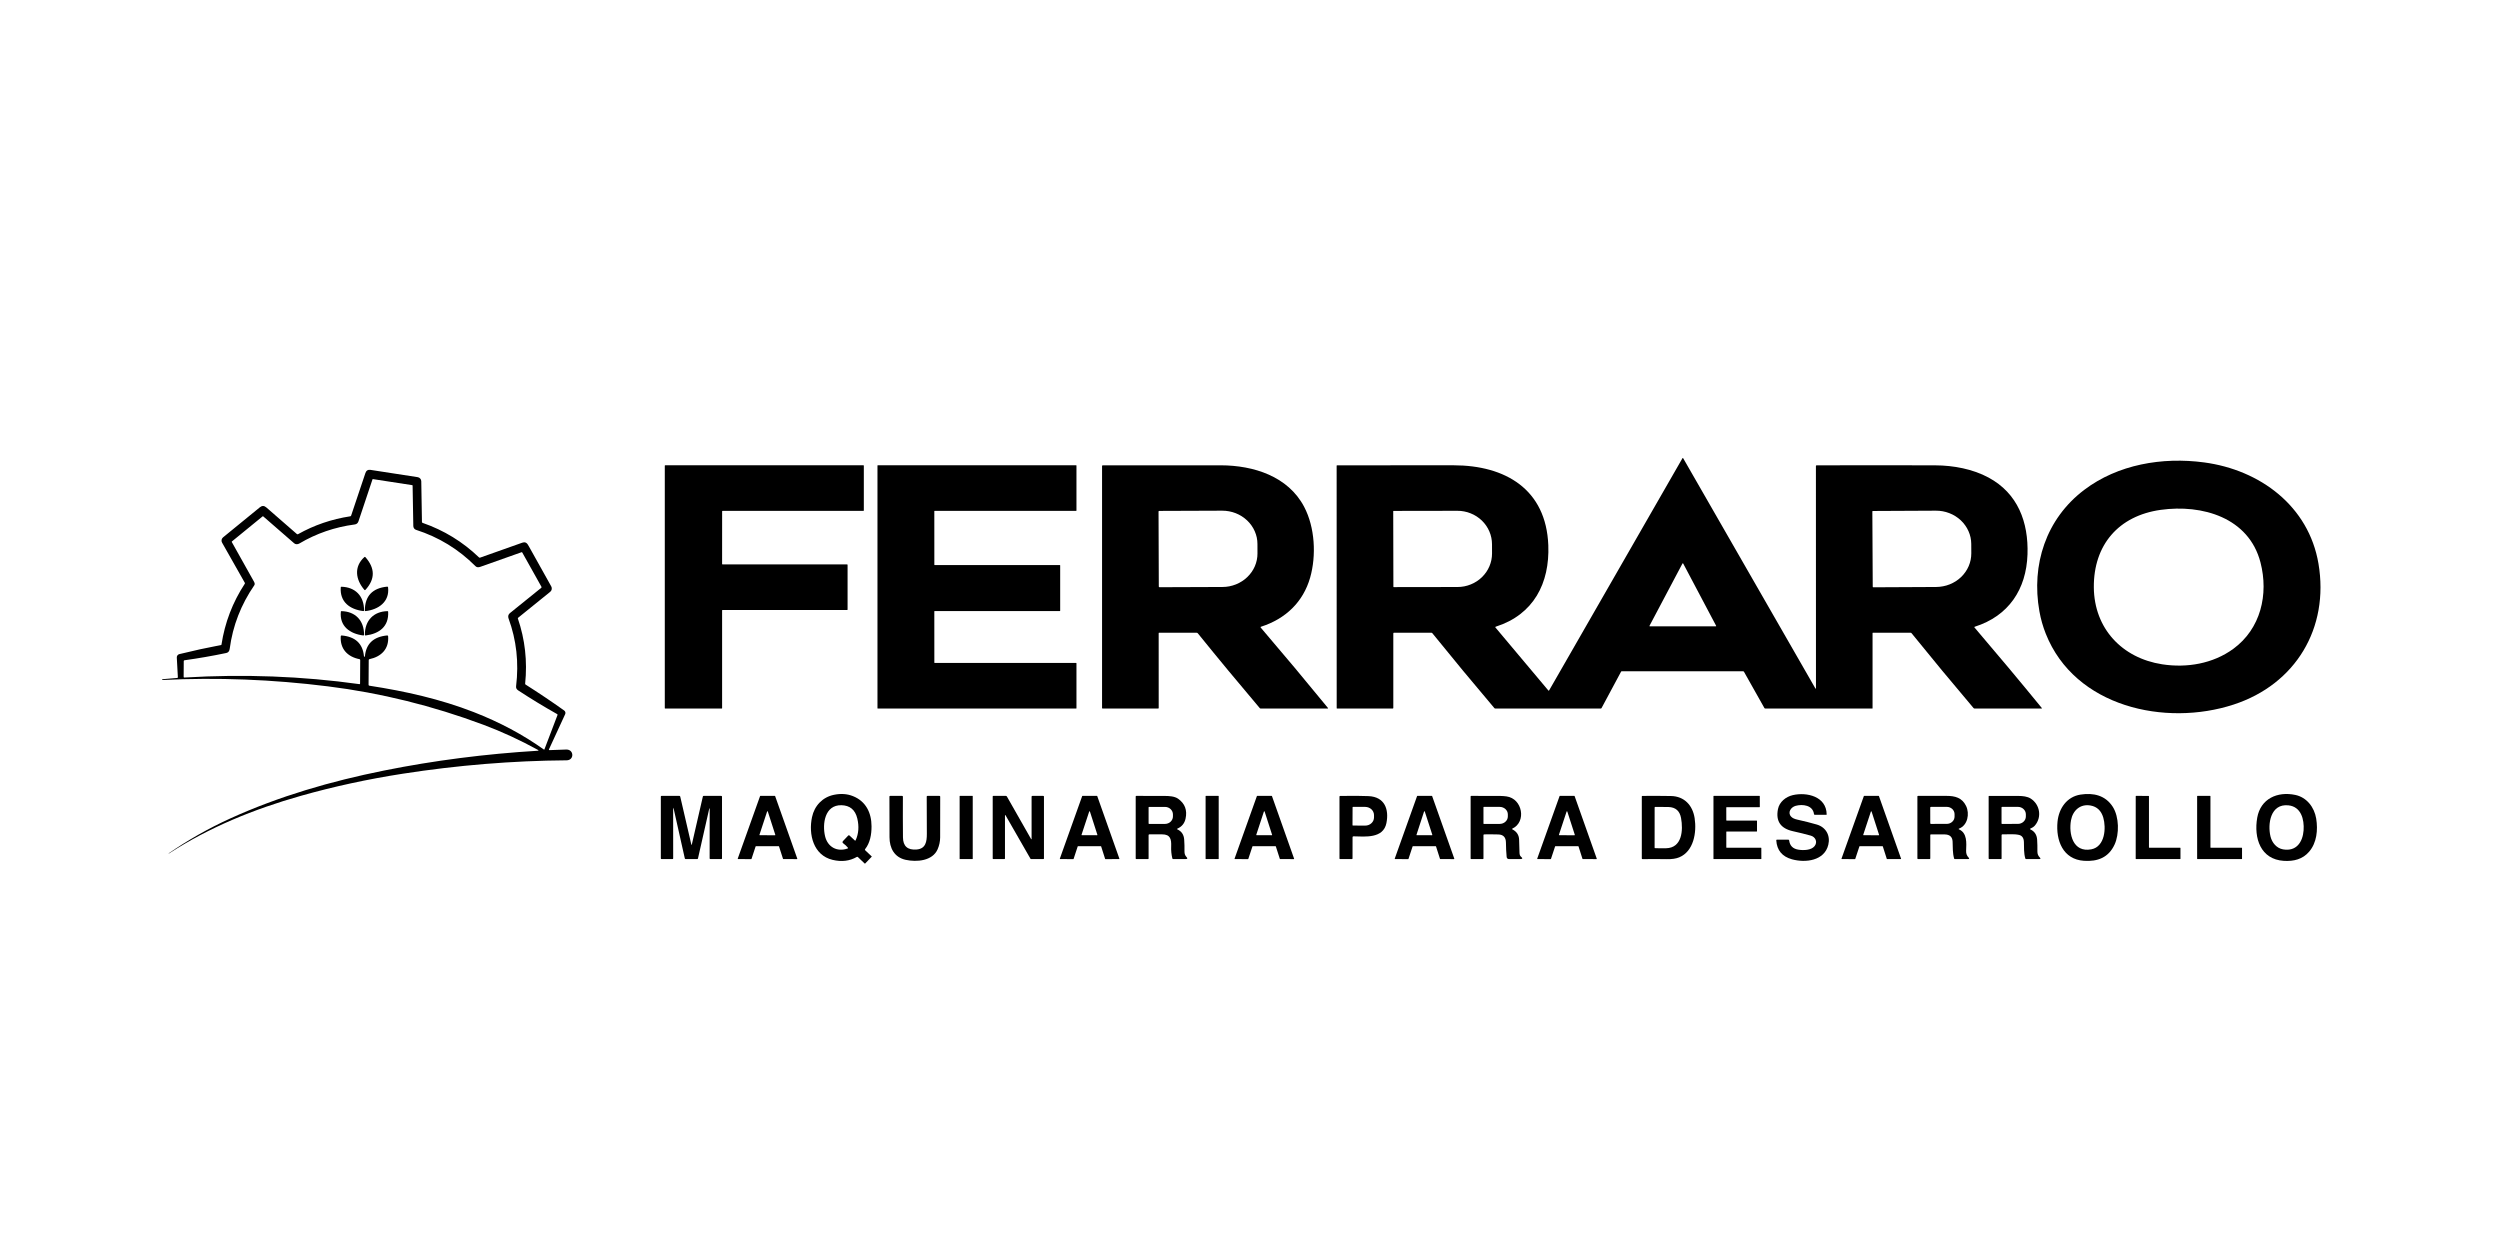 <svg xmlns="http://www.w3.org/2000/svg" xmlns:xlink="http://www.w3.org/1999/xlink" width="500" zoomAndPan="magnify" viewBox="0 0 375 187.5" height="250" preserveAspectRatio="xMidYMid meet" version="1.0"><path fill="#000000" d="M 272.285 103.227 C 272.355 103.352 272.395 103.34 272.395 103.195 L 272.387 69.906 C 272.387 69.836 272.422 69.801 272.492 69.801 C 278.406 69.781 284.344 69.781 290.301 69.801 C 293.039 69.812 295.926 70.363 298.273 71.629 C 302.676 73.996 304.289 78.324 304.125 83.164 C 303.945 88.406 301.297 92.398 296.207 94.012 C 296.137 94.035 296.125 94.07 296.176 94.125 C 299.613 98.148 302.973 102.164 306.25 106.176 C 306.309 106.246 306.293 106.285 306.195 106.285 L 296.211 106.285 C 296.133 106.285 296.07 106.254 296.023 106.199 C 292.82 102.422 289.723 98.68 286.73 94.977 C 286.695 94.934 286.648 94.91 286.594 94.91 L 280.945 94.91 C 280.902 94.91 280.883 94.93 280.883 94.969 L 280.883 106.242 C 280.883 106.27 280.867 106.285 280.84 106.285 L 264.801 106.285 C 264.734 106.285 264.688 106.254 264.656 106.199 L 261.602 100.773 C 261.574 100.719 261.523 100.691 261.457 100.691 L 243.266 100.691 C 243.215 100.691 243.18 100.711 243.156 100.758 L 240.238 106.199 C 240.207 106.258 240.16 106.285 240.098 106.285 L 224.312 106.285 C 224.246 106.285 224.195 106.262 224.152 106.211 C 220.957 102.445 217.855 98.699 214.848 94.977 C 214.812 94.934 214.766 94.91 214.707 94.91 L 209.109 94.906 C 209.035 94.906 208.996 94.945 208.996 95.02 L 208.996 106.184 C 208.996 106.25 208.965 106.285 208.895 106.285 L 200.57 106.285 C 200.523 106.285 200.504 106.262 200.504 106.215 L 200.496 69.863 C 200.496 69.82 200.52 69.797 200.566 69.797 C 206.188 69.785 212.02 69.785 218.055 69.793 C 225.801 69.805 231.922 73.383 232.246 81.789 C 232.465 87.469 230.055 92.191 224.367 94 C 224.285 94.023 224.27 94.07 224.328 94.137 L 232.254 103.574 C 232.297 103.625 232.332 103.621 232.367 103.562 L 252.375 68.723 C 252.387 68.707 252.402 68.699 252.422 68.699 C 252.445 68.699 252.461 68.707 252.469 68.723 Z M 208.984 76.699 L 209.008 88.004 C 209.008 88.047 209.027 88.066 209.07 88.066 L 218.633 88.051 C 218.973 88.051 219.309 88.016 219.645 87.953 C 219.977 87.887 220.301 87.793 220.613 87.664 C 220.93 87.539 221.227 87.383 221.508 87.199 C 221.793 87.016 222.055 86.809 222.293 86.574 C 222.531 86.34 222.746 86.086 222.938 85.812 C 223.125 85.535 223.285 85.246 223.414 84.941 C 223.543 84.637 223.641 84.324 223.707 84 C 223.773 83.676 223.805 83.348 223.805 83.02 L 223.801 81.633 C 223.801 81.301 223.766 80.977 223.699 80.652 C 223.633 80.328 223.535 80.016 223.402 79.711 C 223.273 79.406 223.113 79.117 222.922 78.844 C 222.734 78.57 222.52 78.316 222.277 78.082 C 222.035 77.852 221.773 77.645 221.492 77.461 C 221.207 77.277 220.91 77.125 220.594 77 C 220.281 76.871 219.957 76.777 219.621 76.715 C 219.289 76.648 218.949 76.617 218.609 76.621 L 209.047 76.637 C 209.008 76.637 208.984 76.656 208.984 76.699 Z M 280.852 76.734 L 280.91 88.008 C 280.914 88.066 280.941 88.094 280.996 88.094 L 290.438 88.047 C 290.785 88.043 291.129 88.008 291.469 87.941 C 291.809 87.879 292.141 87.781 292.457 87.652 C 292.777 87.523 293.082 87.367 293.371 87.184 C 293.656 87 293.922 86.789 294.168 86.555 C 294.41 86.32 294.629 86.066 294.82 85.789 C 295.012 85.516 295.172 85.227 295.305 84.918 C 295.434 84.613 295.531 84.301 295.598 83.977 C 295.664 83.652 295.695 83.324 295.695 82.996 L 295.688 81.59 C 295.688 81.262 295.648 80.934 295.582 80.613 C 295.512 80.289 295.41 79.977 295.273 79.672 C 295.141 79.367 294.977 79.082 294.781 78.809 C 294.59 78.535 294.367 78.281 294.121 78.051 C 293.875 77.816 293.605 77.613 293.316 77.43 C 293.027 77.25 292.723 77.094 292.402 76.973 C 292.082 76.848 291.75 76.754 291.41 76.691 C 291.07 76.629 290.727 76.598 290.379 76.602 L 280.938 76.648 C 280.879 76.648 280.852 76.68 280.852 76.734 Z M 247.43 93.859 C 247.398 93.918 247.418 93.949 247.484 93.949 L 257.363 93.949 C 257.43 93.949 257.445 93.918 257.414 93.859 L 252.477 84.523 C 252.465 84.504 252.445 84.492 252.422 84.492 C 252.398 84.492 252.383 84.504 252.371 84.523 Z M 247.43 93.859 " fill-opacity="1" fill-rule="nonzero"/><path fill="#000000" d="M 330.625 69.363 C 338.996 70.484 346.312 75.898 347.773 84.562 C 349.395 94.188 344.371 102.637 335.043 105.684 C 324.82 109.027 311.238 106.066 306.867 95.062 C 306.438 93.984 306.117 92.859 305.91 91.688 C 304.668 84.719 306.891 77.836 312.625 73.488 C 317.668 69.664 324.348 68.52 330.625 69.363 Z M 324.324 99.645 C 328.035 100.219 331.949 99.551 334.988 97.332 C 339.121 94.316 340.309 89.145 339.074 84.371 C 337.332 77.633 330.336 75.609 324.098 76.48 C 317.781 77.367 314.023 81.742 314.074 88.109 C 314.129 94.262 318.289 98.711 324.324 99.645 Z M 324.324 99.645 " fill-opacity="1" fill-rule="nonzero"/><path fill="#000000" d="M 108.391 84.664 L 127.066 84.664 C 127.113 84.664 127.137 84.688 127.137 84.738 L 127.137 91.426 C 127.137 91.477 127.113 91.5 127.066 91.5 L 108.387 91.5 C 108.34 91.5 108.316 91.523 108.316 91.574 L 108.316 106.211 C 108.316 106.262 108.293 106.285 108.246 106.285 L 99.789 106.285 C 99.742 106.285 99.719 106.258 99.719 106.211 L 99.719 69.863 C 99.719 69.816 99.742 69.793 99.789 69.793 L 129.5 69.789 C 129.551 69.789 129.574 69.812 129.574 69.863 L 129.574 76.559 C 129.574 76.609 129.551 76.633 129.5 76.633 L 108.395 76.633 C 108.344 76.633 108.32 76.656 108.32 76.707 L 108.316 84.59 C 108.316 84.641 108.34 84.664 108.391 84.664 Z M 108.391 84.664 " fill-opacity="1" fill-rule="nonzero"/><path fill="#000000" d="M 140.211 99.445 L 161.41 99.445 C 161.449 99.445 161.469 99.465 161.469 99.504 L 161.469 106.227 C 161.469 106.266 161.449 106.285 161.41 106.285 L 131.68 106.285 C 131.641 106.285 131.621 106.266 131.621 106.227 L 131.621 69.848 C 131.621 69.809 131.641 69.789 131.68 69.789 L 161.41 69.789 C 161.449 69.789 161.469 69.809 161.469 69.848 L 161.469 76.57 C 161.469 76.609 161.449 76.629 161.41 76.629 L 140.207 76.629 C 140.168 76.629 140.148 76.648 140.148 76.688 L 140.152 84.703 C 140.152 84.742 140.172 84.762 140.211 84.762 L 158.969 84.762 C 159.008 84.762 159.027 84.781 159.027 84.82 L 159.027 91.602 C 159.027 91.641 159.008 91.66 158.969 91.66 L 140.207 91.66 C 140.168 91.66 140.148 91.68 140.148 91.723 L 140.152 99.387 C 140.152 99.426 140.172 99.445 140.211 99.445 Z M 140.211 99.445 " fill-opacity="1" fill-rule="nonzero"/><path fill="#000000" d="M 189.121 94.152 C 192.586 98.203 195.941 102.215 199.184 106.184 C 199.238 106.25 199.223 106.285 199.137 106.285 L 189.129 106.285 C 189.059 106.285 188.996 106.258 188.953 106.203 C 185.824 102.512 182.73 98.781 179.676 95 C 179.625 94.941 179.562 94.91 179.484 94.91 L 173.879 94.906 C 173.828 94.906 173.801 94.934 173.801 94.984 L 173.805 106.191 C 173.805 106.254 173.773 106.285 173.711 106.285 L 165.398 106.285 C 165.34 106.285 165.309 106.254 165.309 106.195 L 165.309 69.906 C 165.309 69.836 165.344 69.801 165.41 69.801 C 171.441 69.785 177.348 69.785 183.133 69.797 C 188.008 69.809 193.203 71.426 195.621 76.02 C 197.25 79.113 197.461 83.34 196.523 86.637 C 195.48 90.301 192.828 92.832 189.164 94.004 C 189.078 94.031 189.062 94.082 189.121 94.152 Z M 173.781 76.738 L 173.82 87.977 C 173.82 88.047 173.855 88.082 173.922 88.082 L 183.367 88.047 C 183.711 88.047 184.055 88.016 184.395 87.949 C 184.734 87.883 185.062 87.785 185.383 87.66 C 185.703 87.531 186.004 87.379 186.293 87.191 C 186.582 87.008 186.848 86.801 187.09 86.566 C 187.332 86.332 187.551 86.078 187.742 85.805 C 187.934 85.531 188.098 85.242 188.227 84.938 C 188.359 84.633 188.457 84.316 188.523 83.996 C 188.59 83.672 188.625 83.344 188.621 83.016 L 188.617 81.602 C 188.617 81.27 188.582 80.945 188.516 80.621 C 188.445 80.301 188.344 79.984 188.211 79.684 C 188.078 79.379 187.914 79.09 187.719 78.816 C 187.527 78.543 187.309 78.293 187.062 78.059 C 186.816 77.828 186.547 77.621 186.262 77.438 C 185.973 77.258 185.668 77.102 185.348 76.977 C 185.027 76.852 184.695 76.758 184.355 76.695 C 184.016 76.633 183.672 76.602 183.328 76.602 L 173.883 76.637 C 173.816 76.637 173.781 76.672 173.781 76.738 Z M 173.781 76.738 " fill-opacity="1" fill-rule="nonzero"/><path fill="#000000" d="M 80.711 112.609 C 80.738 112.605 80.754 112.594 80.762 112.566 C 80.766 112.539 80.758 112.52 80.734 112.508 C 78.035 111.023 75.297 109.758 72.512 108.715 C 64.883 105.863 57.109 103.941 49.184 102.953 C 40.852 101.91 32.586 101.594 24.395 102 C 24.352 102 24.332 101.98 24.328 101.938 L 24.324 101.895 C 24.324 101.887 24.328 101.883 24.336 101.883 L 26.582 101.691 C 26.648 101.688 26.684 101.648 26.68 101.582 L 26.52 98.637 C 26.512 98.516 26.547 98.402 26.617 98.305 C 26.691 98.207 26.785 98.145 26.902 98.117 C 28.973 97.605 31.062 97.152 33.172 96.75 C 33.199 96.742 33.215 96.727 33.219 96.699 C 33.727 93.391 34.891 90.348 36.715 87.566 C 36.746 87.52 36.75 87.473 36.723 87.422 L 33.312 81.398 C 33.234 81.266 33.211 81.125 33.238 80.973 C 33.27 80.82 33.344 80.699 33.461 80.602 L 38.98 76.094 C 39.305 75.828 39.625 75.836 39.941 76.109 L 44.531 80.105 C 44.586 80.152 44.645 80.16 44.707 80.125 C 47.125 78.766 49.734 77.875 52.539 77.445 C 52.605 77.434 52.652 77.395 52.672 77.332 L 54.809 70.961 C 54.934 70.582 55.195 70.422 55.59 70.484 L 62.652 71.574 C 62.805 71.598 62.934 71.668 63.035 71.785 C 63.137 71.898 63.188 72.035 63.191 72.191 L 63.293 78.297 C 63.293 78.363 63.324 78.406 63.391 78.43 C 66.594 79.543 69.414 81.27 71.848 83.609 C 71.898 83.656 71.953 83.668 72.02 83.645 C 74.164 82.879 76.262 82.137 78.312 81.414 C 78.914 81.203 79.105 81.543 79.352 81.988 C 80.496 84.039 81.605 86.027 82.688 87.961 C 82.766 88.098 82.789 88.242 82.758 88.395 C 82.73 88.551 82.652 88.676 82.531 88.773 L 77.719 92.664 C 77.676 92.695 77.664 92.738 77.684 92.789 C 78.754 95.934 79.117 99.184 78.773 102.539 C 78.766 102.605 78.789 102.656 78.844 102.688 C 80.816 103.938 82.742 105.234 84.625 106.574 C 84.715 106.637 84.773 106.723 84.801 106.828 C 84.828 106.93 84.82 107.031 84.773 107.133 L 82.34 112.41 C 82.328 112.438 82.332 112.461 82.348 112.484 C 82.363 112.508 82.387 112.52 82.414 112.52 C 83.262 112.48 84.102 112.449 84.938 112.43 C 86.117 112.402 86.164 114.039 84.992 114.047 C 76.848 114.109 68.652 114.781 60.406 116.059 C 55.152 116.875 50.055 117.98 45.113 119.379 C 38.074 121.375 31.406 124.082 25.324 128.035 C 25.316 128.043 25.305 128.043 25.293 128.035 C 25.281 128.027 25.281 128.016 25.293 128.008 C 28.227 125.984 31.316 124.234 34.57 122.754 C 41.883 119.43 49.633 117.184 57.602 115.582 C 65.098 114.074 72.801 113.086 80.711 112.609 Z M 58.219 95.438 C 58.371 97.363 57.168 98.504 55.418 98.875 C 55.348 98.891 55.312 98.934 55.309 99.008 L 55.285 102.715 C 55.285 102.797 55.324 102.844 55.406 102.855 C 60.781 103.68 66.035 104.859 71.055 106.812 C 74.953 108.328 78.461 110.203 81.586 112.434 C 81.621 112.457 81.648 112.449 81.664 112.406 L 83.625 107.254 C 83.648 107.195 83.629 107.148 83.574 107.117 C 81.551 105.977 79.598 104.785 77.715 103.551 C 77.484 103.398 77.383 103.191 77.414 102.934 C 77.844 99.387 77.469 96.004 76.285 92.777 C 76.176 92.477 76.227 92.18 76.48 91.973 C 78.129 90.641 79.699 89.371 81.188 88.172 C 81.242 88.129 81.25 88.078 81.219 88.02 L 78.336 82.871 C 78.312 82.828 78.277 82.816 78.234 82.832 C 76.246 83.535 74.188 84.266 72.059 85.02 C 71.801 85.113 71.527 85.137 71.316 84.922 C 68.789 82.387 65.816 80.57 62.398 79.473 C 62.152 79.398 62 79.148 61.996 78.902 C 61.961 76.902 61.926 74.883 61.891 72.844 C 61.891 72.805 61.871 72.781 61.832 72.773 L 55.945 71.867 C 55.906 71.859 55.883 71.875 55.871 71.914 C 55.16 74.039 54.457 76.141 53.766 78.211 C 53.672 78.48 53.484 78.637 53.195 78.672 C 50.219 79.066 47.453 80.016 44.906 81.523 C 44.672 81.664 44.348 81.684 44.133 81.5 C 42.602 80.168 41.051 78.82 39.484 77.457 C 39.457 77.43 39.426 77.43 39.395 77.453 L 34.793 81.211 C 34.758 81.238 34.75 81.273 34.773 81.312 C 35.941 83.375 37.047 85.352 38.098 87.25 C 38.223 87.477 38.238 87.652 38.148 87.785 C 36.145 90.699 34.914 93.867 34.461 97.289 C 34.418 97.621 34.293 97.875 33.945 97.949 C 31.828 98.395 29.738 98.754 27.676 99.039 C 27.602 99.051 27.566 99.094 27.562 99.168 L 27.547 101.52 C 27.543 101.598 27.582 101.633 27.66 101.629 C 36.57 101.094 45.32 101.422 53.91 102.621 C 53.977 102.633 54.012 102.602 54.012 102.535 L 54.031 99.004 C 54.031 98.934 53.996 98.891 53.926 98.875 C 52.125 98.523 50.988 97.324 51.113 95.445 C 51.121 95.355 51.168 95.312 51.258 95.32 C 53.305 95.504 54.414 96.539 54.594 98.434 C 54.598 98.457 54.609 98.477 54.629 98.496 C 54.641 98.504 54.656 98.512 54.672 98.512 C 54.715 98.516 54.738 98.496 54.738 98.453 C 54.906 96.562 56.016 95.516 58.074 95.316 C 58.164 95.309 58.211 95.348 58.219 95.438 Z M 58.219 95.438 " fill-opacity="1" fill-rule="nonzero"/><path fill="#000000" d="M 54.656 88.48 C 53.344 86.949 53.047 85.016 54.656 83.562 C 54.711 83.512 54.762 83.516 54.809 83.57 C 56.285 85.242 56.285 86.879 54.812 88.484 C 54.758 88.543 54.707 88.543 54.656 88.48 Z M 54.656 88.48 " fill-opacity="1" fill-rule="nonzero"/><path fill="#000000" d="M 51.211 88.012 C 53.273 88.059 54.613 89.391 54.609 91.547 C 54.609 91.637 54.562 91.672 54.477 91.66 C 52.465 91.402 50.957 90.293 51.113 88.102 C 51.117 88.043 51.152 88.012 51.211 88.012 Z M 51.211 88.012 " fill-opacity="1" fill-rule="nonzero"/><path fill="#000000" d="M 58.211 88.102 C 58.465 90.266 56.77 91.449 54.816 91.664 C 54.75 91.672 54.719 91.645 54.723 91.578 C 54.738 89.41 55.855 88.215 58.078 87.996 C 58.156 87.988 58.203 88.023 58.211 88.102 Z M 58.211 88.102 " fill-opacity="1" fill-rule="nonzero"/><path fill="#000000" d="M 51.207 91.672 C 53.277 91.707 54.621 93.059 54.609 95.219 C 54.605 95.297 54.566 95.328 54.492 95.32 C 52.477 95.07 50.902 93.918 51.129 91.742 C 51.133 91.695 51.16 91.672 51.207 91.672 Z M 51.207 91.672 " fill-opacity="1" fill-rule="nonzero"/><path fill="#000000" d="M 54.73 95.211 C 54.719 93.062 56.066 91.711 58.125 91.672 C 58.188 91.672 58.223 91.703 58.223 91.766 C 58.344 93.973 56.895 95.059 54.855 95.32 C 54.773 95.332 54.73 95.297 54.73 95.211 Z M 54.73 95.211 " fill-opacity="1" fill-rule="nonzero"/><path fill="#000000" d="M 129.777 127.539 L 130.754 128.461 C 130.77 128.477 130.77 128.492 130.754 128.508 L 129.781 129.523 C 129.754 129.551 129.727 129.551 129.695 129.523 L 128.684 128.559 C 128.633 128.512 128.582 128.504 128.523 128.539 C 127.457 129.156 126.246 129.305 124.891 128.98 C 122 128.293 121.254 125.152 121.801 122.574 C 122.16 120.863 123.379 119.57 125.105 119.219 C 126.137 119.008 127.082 119.074 127.941 119.418 C 129.883 120.191 130.723 121.918 130.73 123.953 C 130.734 125.176 130.512 126.434 129.766 127.371 C 129.719 127.434 129.723 127.488 129.777 127.539 Z M 127.445 125.344 L 128.219 126.07 C 128.27 126.121 128.312 126.113 128.344 126.047 C 128.797 125.059 128.879 123.965 128.594 122.77 C 128.281 121.469 127.488 120.809 126.207 120.781 C 123.684 120.734 123.336 123.633 123.758 125.426 C 124.141 127.055 125.57 127.84 127.148 127.273 C 127.219 127.25 127.23 127.207 127.184 127.152 C 126.977 126.902 126.746 126.691 126.5 126.512 C 126.344 126.402 126.332 126.277 126.465 126.141 L 127.219 125.348 C 127.293 125.273 127.367 125.273 127.445 125.344 Z M 127.445 125.344 " fill-opacity="1" fill-rule="nonzero"/><path fill="#000000" d="M 271.613 125.344 C 270.797 125.113 269.902 124.895 268.934 124.68 C 267.086 124.27 266.34 123.168 266.695 121.367 C 266.906 120.297 267.859 119.512 268.93 119.266 C 271.023 118.789 273.961 119.457 274 122.156 C 274.004 122.195 273.984 122.219 273.941 122.219 L 272.219 122.219 C 272.145 122.219 272.105 122.184 272.098 122.113 C 271.934 120.781 270.406 120.586 269.348 120.875 C 268.645 121.066 268.105 121.859 268.652 122.477 C 268.84 122.691 269.148 122.844 269.574 122.938 C 270.637 123.172 271.609 123.418 272.504 123.676 C 273.902 124.078 274.578 125.344 274.246 126.715 C 273.668 129.121 270.828 129.457 268.793 128.895 C 267.324 128.488 266.539 127.543 266.441 126.059 C 266.438 125.984 266.469 125.949 266.543 125.949 L 268.242 125.949 C 268.32 125.949 268.363 125.988 268.375 126.066 C 268.473 126.855 268.93 127.316 269.75 127.449 C 270.477 127.57 271.676 127.562 272.188 126.918 C 272.672 126.309 272.332 125.543 271.613 125.344 Z M 271.613 125.344 " fill-opacity="1" fill-rule="nonzero"/><path fill="#000000" d="M 317.191 126.676 C 316.277 128.652 314.633 129.254 312.605 129.121 C 309.43 128.914 308.363 126.055 308.625 123.277 C 308.82 121.246 310.027 119.516 312.066 119.191 C 314.023 118.883 315.82 119.301 316.926 121.035 C 317.883 122.547 317.906 125.121 317.191 126.676 Z M 313.594 120.828 C 312.059 120.547 310.926 121.551 310.652 123.039 C 310.281 125.086 310.941 127.926 313.699 127.398 C 315.773 127.004 315.938 124.164 315.492 122.641 C 315.188 121.609 314.555 121.004 313.594 120.828 Z M 313.594 120.828 " fill-opacity="1" fill-rule="nonzero"/><path fill="#000000" d="M 346.383 127.738 C 345.398 128.902 344.051 129.215 342.586 129.129 C 339.078 128.922 338.051 125.707 338.582 122.66 C 339.082 119.801 341.617 118.676 344.289 119.238 C 346.008 119.598 347.152 121.082 347.43 122.793 C 347.703 124.496 347.523 126.398 346.383 127.738 Z M 345.539 124.559 C 345.66 122.895 345.156 120.996 343.262 120.801 C 340.562 120.52 340.117 123.602 340.578 125.484 C 340.805 126.414 341.492 127.238 342.461 127.406 C 344.457 127.75 345.406 126.309 345.539 124.559 Z M 345.539 124.559 " fill-opacity="1" fill-rule="nonzero"/><path fill="#000000" d="M 101.059 121.344 C 101 121.09 100.973 121.094 100.973 121.352 L 100.977 128.754 C 100.977 128.828 100.941 128.863 100.867 128.863 L 99.234 128.863 C 99.164 128.863 99.125 128.828 99.125 128.754 L 99.125 119.488 C 99.125 119.418 99.16 119.383 99.23 119.383 L 101.906 119.383 C 101.977 119.383 102.02 119.418 102.035 119.488 L 103.695 126.664 C 103.723 126.785 103.75 126.785 103.777 126.664 L 105.43 119.473 C 105.445 119.414 105.484 119.383 105.547 119.383 L 108.18 119.383 C 108.262 119.383 108.301 119.426 108.301 119.504 L 108.301 128.758 C 108.301 128.828 108.266 128.863 108.195 128.863 L 106.562 128.863 C 106.484 128.863 106.445 128.824 106.445 128.746 L 106.453 121.395 C 106.453 121.129 106.426 121.125 106.367 121.387 L 104.699 128.762 C 104.684 128.828 104.641 128.863 104.57 128.863 L 102.855 128.863 C 102.781 128.863 102.734 128.824 102.719 128.75 Z M 101.059 121.344 " fill-opacity="1" fill-rule="nonzero"/><path fill="#000000" d="M 113.34 126.973 L 112.73 128.824 C 112.719 128.852 112.703 128.867 112.672 128.867 L 110.723 128.863 C 110.664 128.863 110.648 128.836 110.664 128.785 L 114.008 119.422 C 114.02 119.398 114.035 119.383 114.062 119.383 L 116.219 119.383 C 116.246 119.383 116.266 119.398 116.273 119.422 L 119.59 128.789 C 119.605 128.84 119.59 128.867 119.531 128.867 L 117.504 128.859 C 117.477 128.859 117.457 128.848 117.449 128.82 L 116.855 126.973 C 116.848 126.945 116.828 126.934 116.801 126.934 L 113.395 126.934 C 113.367 126.934 113.348 126.945 113.34 126.973 Z M 113.922 125.207 C 113.906 125.254 113.922 125.277 113.973 125.281 L 116.238 125.289 C 116.289 125.289 116.309 125.266 116.293 125.215 L 115.172 121.727 C 115.164 121.703 115.145 121.688 115.117 121.688 C 115.09 121.688 115.074 121.703 115.066 121.727 Z M 113.922 125.207 " fill-opacity="1" fill-rule="nonzero"/><path fill="#000000" d="M 140.645 127.387 C 139.883 129.145 137.512 129.34 135.844 128.973 C 134.141 128.594 133.43 127.207 133.426 125.582 C 133.418 123.684 133.414 121.656 133.414 119.496 C 133.414 119.422 133.449 119.383 133.527 119.383 L 135.316 119.383 C 135.395 119.383 135.434 119.422 135.434 119.504 C 135.422 121.539 135.426 123.574 135.445 125.605 C 135.457 126.926 136.137 127.535 137.492 127.426 C 138.875 127.316 139.027 126.215 139.027 125.09 C 139.023 123.156 139.016 121.289 139.008 119.496 C 139.008 119.422 139.047 119.383 139.121 119.383 L 140.914 119.383 C 140.992 119.383 141.031 119.422 141.031 119.504 C 141.043 121.652 141.039 123.691 141.023 125.621 C 141.016 126.227 140.891 126.816 140.645 127.387 Z M 140.645 127.387 " fill-opacity="1" fill-rule="nonzero"/><path fill="#000000" d="M 143.992 119.383 L 145.859 119.383 C 145.895 119.383 145.91 119.398 145.91 119.434 L 145.91 128.812 C 145.91 128.844 145.895 128.863 145.859 128.863 L 143.992 128.863 C 143.961 128.863 143.945 128.844 143.945 128.812 L 143.945 119.434 C 143.945 119.398 143.961 119.383 143.992 119.383 Z M 143.992 119.383 " fill-opacity="1" fill-rule="nonzero"/><path fill="#000000" d="M 150.859 122.34 C 150.781 122.207 150.746 122.219 150.746 122.371 L 150.746 128.766 C 150.746 128.832 150.711 128.863 150.645 128.863 L 148.996 128.863 C 148.938 128.863 148.906 128.832 148.906 128.77 L 148.906 119.473 C 148.906 119.414 148.934 119.383 148.992 119.383 L 150.871 119.383 C 150.941 119.383 150.996 119.414 151.035 119.477 L 154.652 125.836 C 154.711 125.938 154.738 125.93 154.738 125.812 L 154.738 119.504 C 154.738 119.426 154.777 119.383 154.859 119.383 L 156.48 119.383 C 156.555 119.383 156.594 119.418 156.594 119.492 L 156.594 128.77 C 156.594 128.832 156.562 128.863 156.5 128.863 L 154.676 128.863 C 154.625 128.863 154.59 128.84 154.562 128.797 Z M 150.859 122.34 " fill-opacity="1" fill-rule="nonzero"/><path fill="#000000" d="M 161.652 126.973 L 161.043 128.828 C 161.035 128.852 161.016 128.867 160.988 128.867 L 159.031 128.863 C 158.977 128.863 158.961 128.836 158.98 128.785 L 162.324 119.422 C 162.332 119.395 162.352 119.383 162.379 119.383 L 164.535 119.383 C 164.562 119.383 164.582 119.395 164.59 119.422 L 167.902 128.785 C 167.922 128.836 167.906 128.863 167.852 128.863 L 165.82 128.867 C 165.793 128.867 165.773 128.852 165.766 128.828 L 165.176 126.973 C 165.168 126.945 165.148 126.934 165.121 126.934 L 161.707 126.934 C 161.68 126.934 161.66 126.945 161.652 126.973 Z M 162.234 125.203 C 162.219 125.254 162.238 125.281 162.293 125.281 L 164.551 125.285 C 164.602 125.285 164.621 125.262 164.605 125.211 L 163.488 121.734 C 163.48 121.707 163.461 121.695 163.434 121.695 C 163.406 121.691 163.387 121.707 163.379 121.734 Z M 162.234 125.203 " fill-opacity="1" fill-rule="nonzero"/><path fill="#000000" d="M 176.621 124.414 C 177.242 124.703 177.578 125.211 177.629 125.938 C 177.668 126.5 177.684 127.09 177.672 127.711 C 177.664 128.055 177.762 128.328 177.961 128.535 C 178.172 128.754 178.129 128.863 177.82 128.863 L 175.984 128.863 C 175.914 128.863 175.871 128.828 175.852 128.762 C 175.711 128.18 175.648 127.578 175.676 126.957 C 175.719 125.891 175.566 125.148 174.297 125.152 C 173.629 125.156 172.996 125.156 172.406 125.152 C 172.328 125.152 172.289 125.191 172.289 125.27 L 172.289 128.766 C 172.289 128.832 172.258 128.863 172.191 128.863 L 170.449 128.863 C 170.387 128.863 170.355 128.832 170.355 128.766 L 170.355 119.477 C 170.355 119.414 170.387 119.383 170.449 119.383 C 171.875 119.379 173.301 119.379 174.723 119.391 C 175.355 119.391 176.18 119.438 176.703 119.801 C 177.738 120.527 178.113 121.527 177.832 122.805 C 177.68 123.5 177.277 123.996 176.625 124.289 C 176.531 124.328 176.531 124.371 176.621 124.414 Z M 172.289 121.113 L 172.289 123.508 C 172.289 123.559 172.312 123.586 172.363 123.586 L 174.766 123.586 C 174.922 123.586 175.07 123.555 175.215 123.496 C 175.359 123.441 175.488 123.359 175.598 123.25 C 175.707 123.145 175.793 123.02 175.855 122.879 C 175.914 122.742 175.941 122.594 175.941 122.445 L 175.941 122.18 C 175.941 122.027 175.914 121.883 175.855 121.742 C 175.793 121.602 175.707 121.48 175.598 121.371 C 175.488 121.266 175.359 121.184 175.215 121.125 C 175.07 121.066 174.922 121.039 174.766 121.039 L 172.363 121.039 C 172.312 121.039 172.289 121.062 172.289 121.113 Z M 172.289 121.113 " fill-opacity="1" fill-rule="nonzero"/><path fill="#000000" d="M 180.891 119.383 L 182.754 119.383 C 182.789 119.383 182.805 119.402 182.805 119.434 L 182.805 128.809 C 182.805 128.844 182.789 128.863 182.754 128.863 L 180.891 128.863 C 180.855 128.863 180.84 128.844 180.84 128.809 L 180.84 119.434 C 180.84 119.402 180.855 119.383 180.891 119.383 Z M 180.891 119.383 " fill-opacity="1" fill-rule="nonzero"/><path fill="#000000" d="M 191.324 126.934 L 187.914 126.934 C 187.887 126.934 187.871 126.945 187.863 126.973 L 187.25 128.828 C 187.242 128.852 187.223 128.867 187.199 128.867 L 185.238 128.863 C 185.188 128.863 185.168 128.836 185.188 128.789 L 188.531 119.422 C 188.543 119.395 188.559 119.383 188.586 119.383 L 190.746 119.383 C 190.77 119.383 190.789 119.395 190.797 119.422 L 194.113 128.793 C 194.129 128.844 194.113 128.867 194.062 128.867 L 192.027 128.859 C 192 128.859 191.98 128.848 191.973 128.824 L 191.379 126.973 C 191.371 126.945 191.352 126.934 191.324 126.934 Z M 188.445 125.203 C 188.426 125.254 188.445 125.277 188.496 125.277 L 190.758 125.285 C 190.812 125.289 190.832 125.262 190.812 125.211 L 189.695 121.734 C 189.688 121.707 189.668 121.695 189.641 121.695 C 189.613 121.695 189.594 121.707 189.586 121.734 Z M 188.445 125.203 " fill-opacity="1" fill-rule="nonzero"/><path fill="#000000" d="M 202.883 125.586 L 202.879 128.754 C 202.879 128.828 202.844 128.863 202.773 128.863 L 201.02 128.863 C 200.953 128.863 200.922 128.828 200.922 128.766 L 200.922 119.5 C 200.922 119.43 200.957 119.391 201.031 119.391 C 202.887 119.363 204.309 119.371 205.293 119.418 C 207.707 119.535 208.371 121.391 207.965 123.453 C 207.5 125.809 204.781 125.488 203.016 125.449 C 202.926 125.449 202.883 125.496 202.883 125.586 Z M 202.887 121.105 L 202.875 123.758 C 202.875 123.809 202.902 123.832 202.953 123.832 L 204.781 123.84 C 204.953 123.84 205.121 123.812 205.285 123.75 C 205.445 123.688 205.59 123.602 205.711 123.484 C 205.836 123.371 205.93 123.238 206 123.09 C 206.066 122.938 206.098 122.785 206.102 122.621 L 206.102 122.262 C 206.102 122.102 206.066 121.945 206 121.797 C 205.934 121.645 205.84 121.512 205.719 121.398 C 205.594 121.285 205.453 121.195 205.293 121.133 C 205.133 121.07 204.965 121.039 204.793 121.035 L 202.961 121.031 C 202.91 121.031 202.887 121.055 202.887 121.105 Z M 202.887 121.105 " fill-opacity="1" fill-rule="nonzero"/><path fill="#000000" d="M 211.887 126.973 L 211.277 128.824 C 211.27 128.852 211.25 128.867 211.223 128.867 L 209.27 128.863 C 209.215 128.863 209.199 128.836 209.215 128.785 L 212.559 119.422 C 212.566 119.398 212.586 119.383 212.613 119.383 L 214.77 119.383 C 214.797 119.383 214.816 119.398 214.824 119.422 L 218.141 128.789 C 218.156 128.84 218.141 128.867 218.082 128.867 L 216.051 128.859 C 216.023 128.859 216.004 128.848 215.996 128.82 L 215.406 126.973 C 215.398 126.945 215.379 126.934 215.352 126.934 L 211.941 126.934 C 211.914 126.934 211.895 126.949 211.887 126.973 Z M 212.477 125.207 C 212.457 125.258 212.477 125.281 212.527 125.281 L 214.785 125.285 C 214.84 125.289 214.859 125.262 214.844 125.211 L 213.719 121.73 C 213.711 121.703 213.691 121.691 213.664 121.691 C 213.637 121.691 213.617 121.703 213.609 121.73 Z M 212.477 125.207 " fill-opacity="1" fill-rule="nonzero"/><path fill="#000000" d="M 226.859 124.406 C 227.512 124.742 227.848 125.262 227.867 125.965 C 227.887 126.605 227.906 127.262 227.926 127.941 C 227.934 128.199 228.012 128.391 228.156 128.512 C 228.438 128.746 228.391 128.863 228.016 128.863 L 226.367 128.863 C 226.141 128.863 226.016 128.75 225.996 128.523 C 225.934 127.871 225.898 127.164 225.891 126.402 C 225.887 125.598 225.5 125.184 224.734 125.168 C 224.043 125.148 223.344 125.145 222.637 125.156 C 222.559 125.156 222.52 125.195 222.52 125.27 L 222.52 128.766 C 222.52 128.832 222.488 128.863 222.426 128.863 L 220.688 128.863 C 220.625 128.863 220.594 128.832 220.594 128.77 L 220.594 119.477 C 220.594 119.414 220.625 119.383 220.688 119.383 C 222.09 119.379 223.539 119.379 225.043 119.391 C 225.348 119.395 225.66 119.418 225.98 119.461 C 228.375 119.793 229.004 123.285 226.859 124.289 C 226.781 124.328 226.777 124.367 226.859 124.406 Z M 222.52 121.09 L 222.52 123.527 C 222.52 123.566 222.539 123.586 222.574 123.586 L 224.961 123.586 C 225.121 123.586 225.277 123.555 225.426 123.5 C 225.574 123.441 225.707 123.359 225.82 123.254 C 225.934 123.148 226.023 123.027 226.086 122.891 C 226.145 122.75 226.176 122.609 226.176 122.457 L 226.176 122.16 C 226.176 122.012 226.145 121.867 226.086 121.73 C 226.023 121.594 225.934 121.473 225.82 121.363 C 225.707 121.258 225.574 121.18 225.426 121.121 C 225.277 121.062 225.121 121.035 224.961 121.035 L 222.574 121.035 C 222.539 121.035 222.52 121.055 222.52 121.09 Z M 222.52 121.09 " fill-opacity="1" fill-rule="nonzero"/><path fill="#000000" d="M 236.727 126.934 L 233.312 126.934 C 233.285 126.934 233.27 126.945 233.262 126.973 L 232.648 128.828 C 232.641 128.852 232.621 128.867 232.598 128.867 L 230.641 128.863 C 230.586 128.863 230.57 128.836 230.586 128.789 L 233.934 119.422 C 233.941 119.395 233.961 119.383 233.984 119.383 L 236.145 119.383 C 236.172 119.383 236.188 119.395 236.195 119.422 L 239.512 128.793 C 239.531 128.844 239.512 128.867 239.461 128.867 L 237.426 128.859 C 237.398 128.859 237.379 128.848 237.371 128.824 L 236.781 126.973 C 236.773 126.945 236.754 126.934 236.727 126.934 Z M 233.844 125.203 C 233.828 125.254 233.844 125.277 233.895 125.281 L 236.16 125.289 C 236.215 125.289 236.234 125.266 236.219 125.215 L 235.098 121.738 C 235.086 121.711 235.07 121.699 235.043 121.699 C 235.012 121.699 234.996 121.711 234.988 121.738 Z M 233.844 125.203 " fill-opacity="1" fill-rule="nonzero"/><path fill="#000000" d="M 254.195 122.715 C 254.527 124.871 254.055 127.707 251.875 128.602 C 251.398 128.801 250.777 128.891 250.008 128.875 C 248.875 128.852 247.668 128.852 246.383 128.871 C 246.309 128.875 246.27 128.836 246.27 128.762 L 246.27 119.477 C 246.27 119.418 246.301 119.387 246.363 119.387 C 247.824 119.371 249.25 119.379 250.641 119.402 C 252.652 119.438 253.898 120.801 254.195 122.715 Z M 250.262 121.051 C 249.613 121.035 248.957 121.027 248.289 121.035 C 248.227 121.039 248.195 121.07 248.195 121.129 L 248.191 127.16 C 248.191 127.199 248.215 127.223 248.254 127.223 C 248.754 127.246 249.297 127.25 249.895 127.238 C 252.312 127.199 252.5 124.562 252.156 122.699 C 251.965 121.656 251.359 121.082 250.262 121.051 Z M 250.262 121.051 " fill-opacity="1" fill-rule="nonzero"/><path fill="#000000" d="M 258.941 121.133 L 258.945 123.031 C 258.945 123.07 258.965 123.086 259 123.086 L 263.496 123.09 C 263.531 123.09 263.551 123.109 263.551 123.145 L 263.551 124.672 C 263.551 124.711 263.531 124.73 263.496 124.73 L 259 124.73 C 258.965 124.73 258.945 124.75 258.945 124.785 L 258.945 127.105 C 258.945 127.141 258.965 127.16 259 127.16 L 264.141 127.16 C 264.18 127.16 264.199 127.18 264.199 127.215 L 264.203 128.809 C 264.203 128.844 264.184 128.863 264.148 128.863 L 257.074 128.863 C 257.035 128.863 257.02 128.844 257.02 128.809 L 257.02 119.438 C 257.02 119.402 257.035 119.383 257.074 119.383 L 263.914 119.383 C 263.953 119.383 263.969 119.402 263.969 119.438 L 263.973 121.023 C 263.973 121.059 263.957 121.078 263.918 121.078 L 259 121.078 C 258.961 121.078 258.941 121.098 258.941 121.133 Z M 258.941 121.133 " fill-opacity="1" fill-rule="nonzero"/><path fill="#000000" d="M 278.906 126.973 L 278.293 128.828 C 278.285 128.855 278.266 128.867 278.238 128.867 L 276.285 128.863 C 276.23 128.863 276.211 128.836 276.23 128.785 L 279.574 119.422 C 279.586 119.395 279.605 119.383 279.633 119.383 L 281.789 119.383 C 281.816 119.383 281.832 119.395 281.844 119.422 L 285.156 128.789 C 285.176 128.84 285.156 128.863 285.102 128.863 L 283.07 128.863 C 283.043 128.863 283.023 128.848 283.016 128.824 L 282.426 126.973 C 282.418 126.945 282.398 126.934 282.371 126.934 L 278.961 126.934 C 278.934 126.934 278.914 126.945 278.906 126.973 Z M 279.488 125.207 C 279.473 125.254 279.488 125.277 279.539 125.281 L 281.809 125.289 C 281.859 125.289 281.875 125.262 281.859 125.215 L 280.738 121.734 C 280.73 121.711 280.711 121.699 280.684 121.699 C 280.66 121.699 280.641 121.711 280.633 121.734 Z M 279.488 125.207 " fill-opacity="1" fill-rule="nonzero"/><path fill="#000000" d="M 293.84 124.297 C 293.816 124.305 293.805 124.32 293.805 124.348 C 293.805 124.371 293.816 124.391 293.84 124.398 C 295.105 124.957 294.961 126.449 294.918 127.621 C 294.902 128.027 295.023 128.363 295.285 128.629 C 295.438 128.785 295.402 128.863 295.184 128.863 L 293.23 128.863 C 293.172 128.863 293.133 128.832 293.117 128.777 C 292.883 127.965 292.922 127.059 292.891 126.242 C 292.859 125.539 292.473 125.18 291.723 125.164 C 291.02 125.148 290.328 125.148 289.645 125.156 C 289.578 125.156 289.543 125.191 289.543 125.258 L 289.543 128.754 C 289.543 128.828 289.508 128.863 289.434 128.863 L 287.715 128.863 C 287.645 128.863 287.609 128.828 287.609 128.754 L 287.609 119.477 C 287.609 119.414 287.641 119.383 287.707 119.383 C 289.105 119.383 290.535 119.383 291.988 119.383 C 293.254 119.383 294.305 119.648 294.91 120.891 C 295.473 122.047 295.164 123.805 293.84 124.297 Z M 289.535 121.141 L 289.539 123.484 C 289.539 123.551 289.574 123.586 289.645 123.586 L 292.023 123.582 C 292.18 123.582 292.328 123.551 292.469 123.496 C 292.609 123.441 292.738 123.359 292.844 123.258 C 292.953 123.156 293.039 123.035 293.098 122.902 C 293.156 122.766 293.184 122.625 293.184 122.48 L 293.184 122.129 C 293.184 121.984 293.156 121.844 293.094 121.707 C 293.035 121.574 292.953 121.457 292.844 121.352 C 292.734 121.25 292.609 121.172 292.465 121.113 C 292.324 121.059 292.176 121.031 292.02 121.031 L 289.641 121.035 C 289.57 121.035 289.535 121.07 289.535 121.141 Z M 289.535 121.141 " fill-opacity="1" fill-rule="nonzero"/><path fill="#000000" d="M 304.562 124.414 C 305.184 124.707 305.52 125.215 305.57 125.938 C 305.605 126.5 305.621 127.09 305.609 127.711 C 305.602 128.078 305.723 128.379 305.969 128.621 C 306.129 128.785 306.098 128.863 305.871 128.863 L 303.918 128.863 C 303.855 128.863 303.82 128.836 303.801 128.777 C 303.562 128.023 303.609 127.098 303.586 126.297 C 303.566 125.699 303.32 125.344 302.84 125.234 C 302.086 125.062 301.152 125.172 300.363 125.148 C 300.281 125.148 300.238 125.188 300.238 125.27 L 300.238 128.77 C 300.238 128.832 300.207 128.863 300.145 128.863 L 298.402 128.863 C 298.332 128.863 298.297 128.828 298.297 128.758 L 298.297 119.449 C 298.297 119.406 298.316 119.387 298.359 119.387 C 299.809 119.379 301.289 119.379 302.789 119.391 C 303.391 119.395 304.109 119.461 304.621 119.793 C 305.988 120.684 306.309 122.562 305.238 123.824 C 305.062 124.035 304.809 124.176 304.562 124.289 C 304.473 124.332 304.473 124.371 304.562 124.414 Z M 300.23 121.113 L 300.23 123.508 C 300.23 123.562 300.258 123.59 300.312 123.59 L 302.691 123.582 C 302.848 123.582 303 123.555 303.145 123.496 C 303.289 123.441 303.418 123.359 303.531 123.254 C 303.641 123.152 303.727 123.031 303.789 122.895 C 303.848 122.758 303.879 122.613 303.879 122.469 L 303.879 122.141 C 303.879 121.996 303.848 121.852 303.785 121.715 C 303.727 121.578 303.641 121.461 303.527 121.355 C 303.418 121.25 303.289 121.172 303.141 121.113 C 302.996 121.059 302.844 121.031 302.688 121.031 L 300.309 121.035 C 300.254 121.035 300.23 121.062 300.23 121.113 Z M 300.23 121.113 " fill-opacity="1" fill-rule="nonzero"/><path fill="#000000" d="M 322.406 127.16 L 327.008 127.16 C 327.047 127.16 327.07 127.18 327.07 127.219 L 327.07 128.805 C 327.07 128.844 327.047 128.863 327.008 128.863 L 320.418 128.863 C 320.375 128.863 320.355 128.844 320.355 128.801 L 320.359 119.445 C 320.359 119.402 320.379 119.383 320.418 119.383 L 322.281 119.387 C 322.32 119.387 322.344 119.406 322.344 119.445 L 322.344 127.102 C 322.344 127.141 322.363 127.16 322.406 127.16 Z M 322.406 127.16 " fill-opacity="1" fill-rule="nonzero"/><path fill="#000000" d="M 331.625 127.16 L 336.246 127.16 C 336.285 127.16 336.305 127.18 336.305 127.219 L 336.305 128.805 C 336.305 128.844 336.289 128.863 336.25 128.863 L 329.629 128.863 C 329.59 128.863 329.57 128.844 329.57 128.805 L 329.57 119.441 C 329.57 119.402 329.59 119.383 329.629 119.383 L 331.508 119.383 C 331.547 119.383 331.566 119.402 331.566 119.441 L 331.566 127.102 C 331.566 127.141 331.586 127.16 331.625 127.16 Z M 331.625 127.16 " fill-opacity="1" fill-rule="nonzero"/></svg>